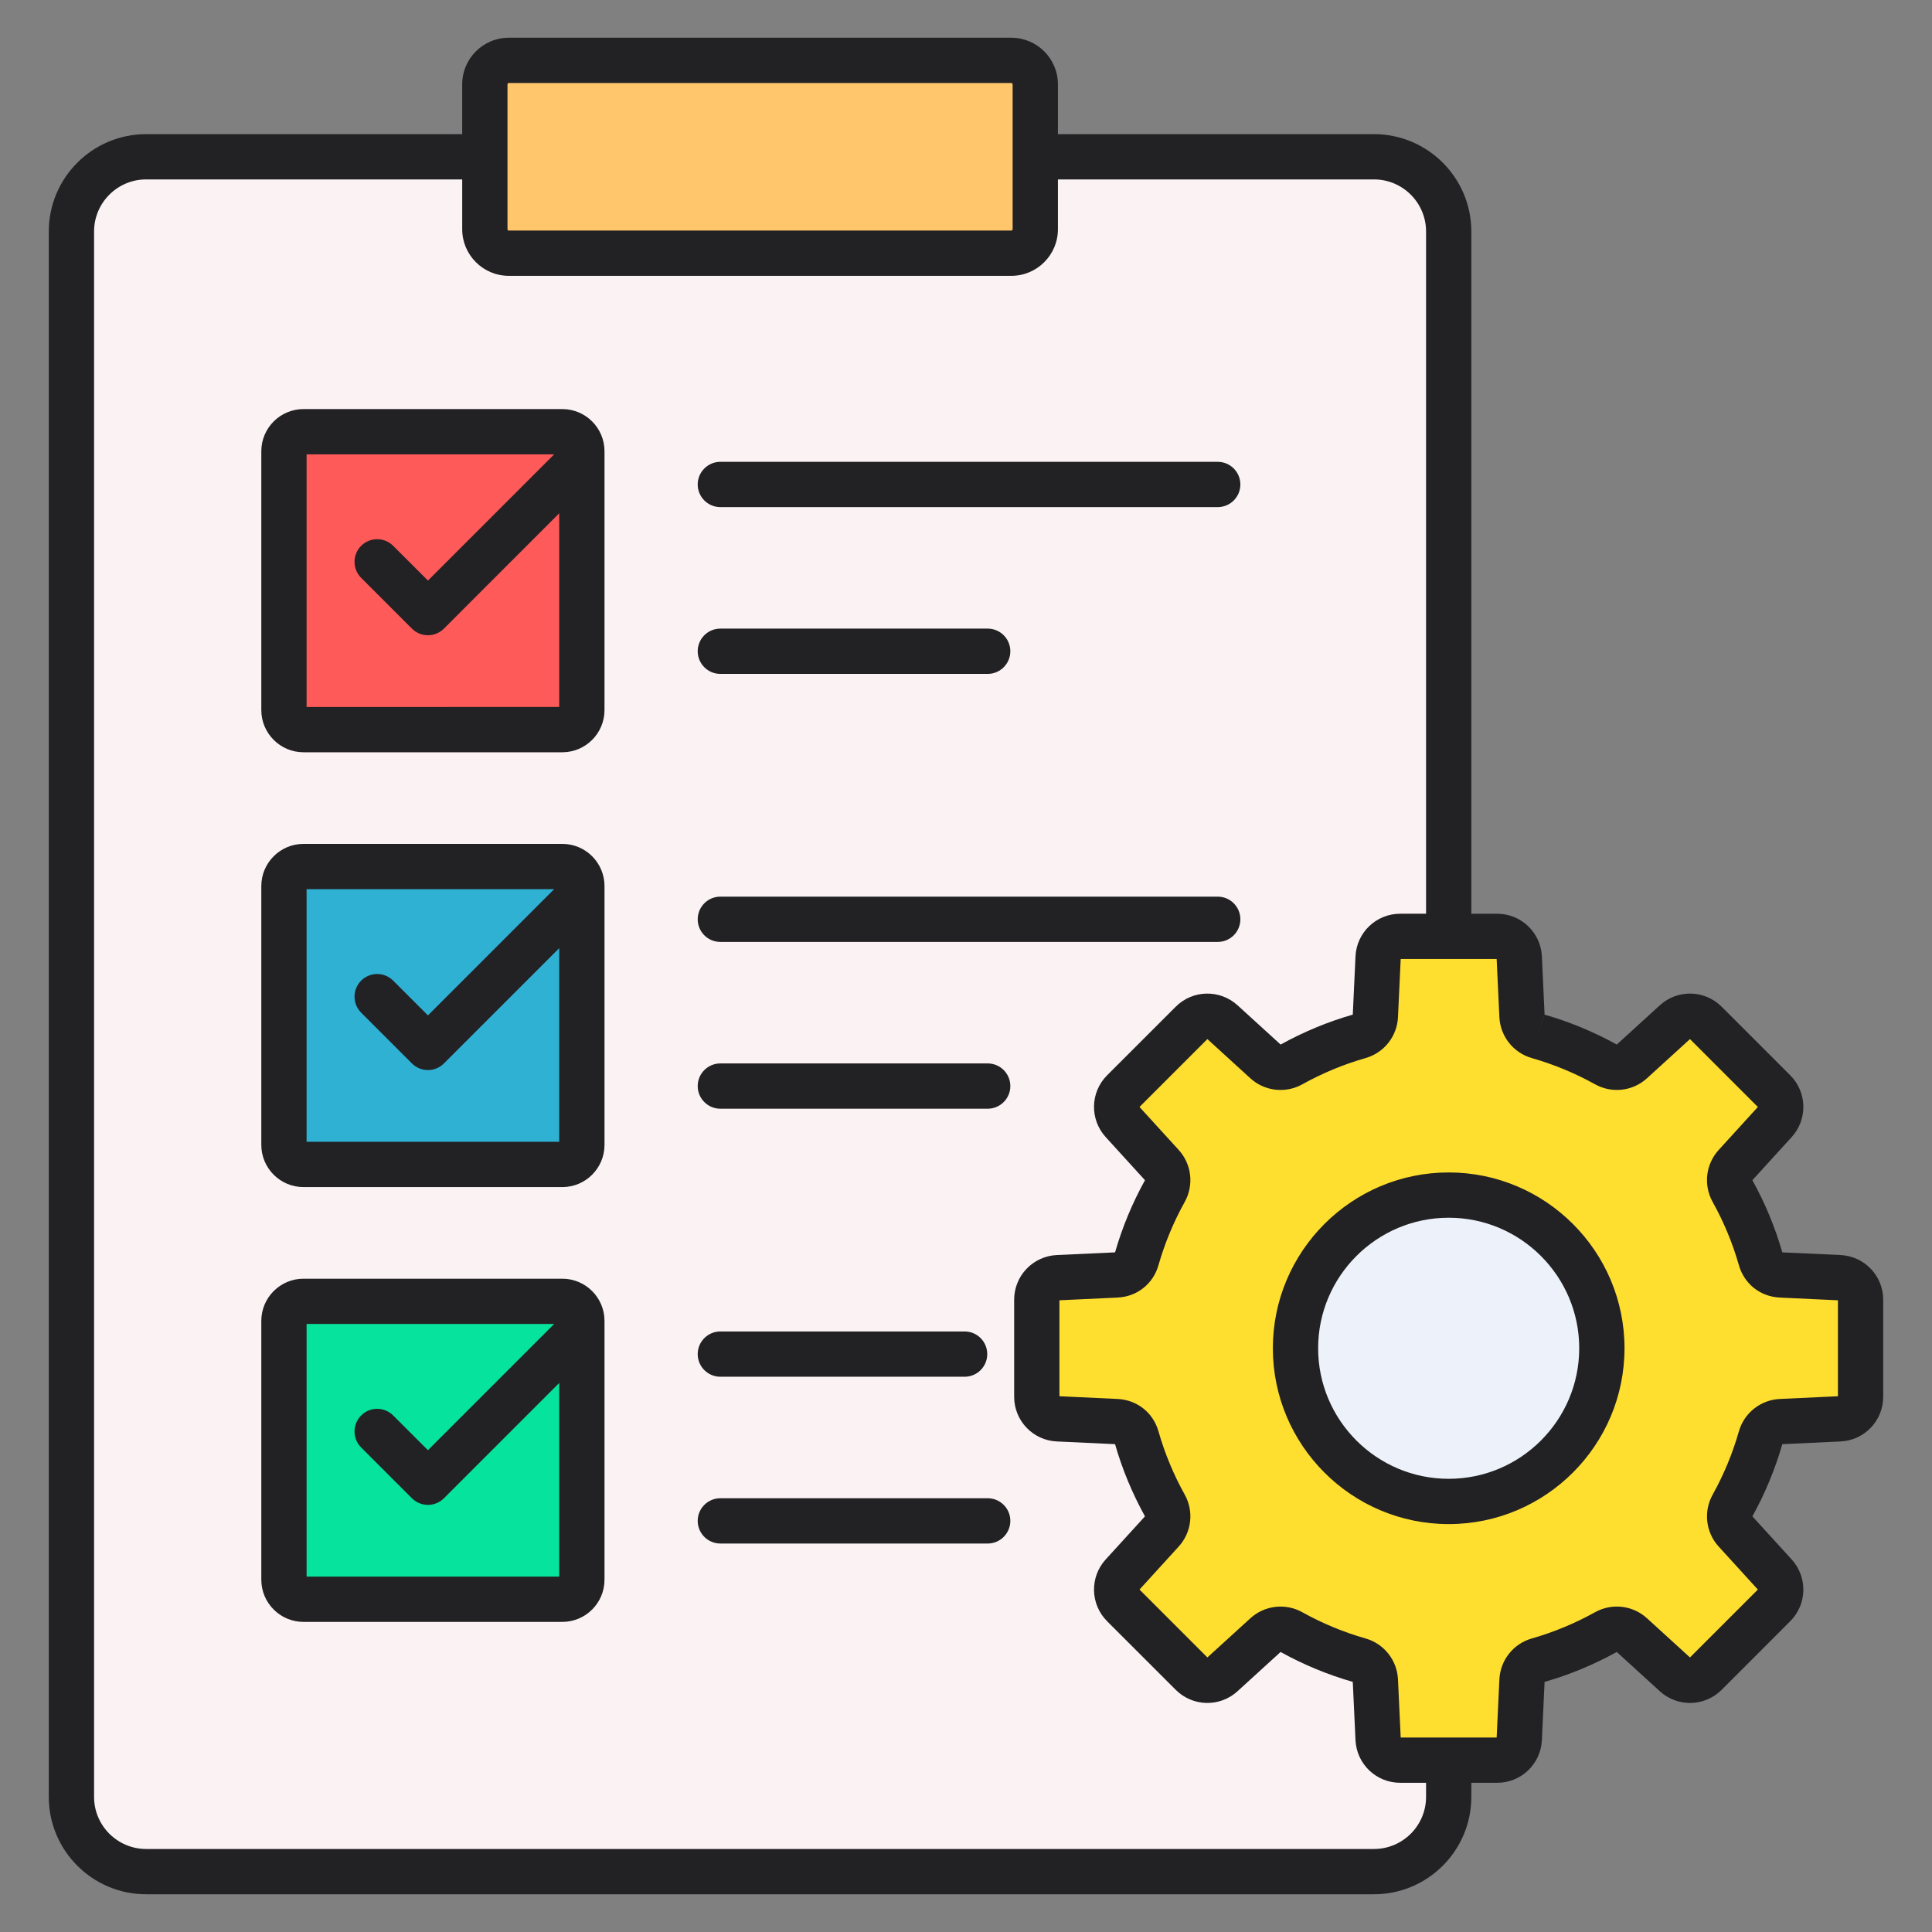 <svg id="Layer_1" enable-background="new 0 0 512 512" height="512" viewBox="0 0 512 512" width="512" xmlns="http://www.w3.org/2000/svg"><rect x="0" y="0" width="512" height="512" fill="#808080" stroke="none"/><g clip-rule="evenodd" fill-rule="evenodd"><path d="m38.73 41.55h325.39c10.89 0 19.8 8.91 19.8 19.8v414.85c0 10.89-8.91 19.8-19.8 19.8h-325.39c-10.89 0-19.8-8.91-19.8-19.8v-414.86c0-10.88 8.91-19.79 19.8-19.79z" fill="#fbf3f3"/><path d="m134.83 16h133.19c3.49 0 6.34 2.85 6.34 6.34v38.42c0 3.49-2.85 6.34-6.34 6.34h-133.19c-3.49 0-6.34-2.85-6.34-6.34v-38.42c0-3.49 2.85-6.34 6.34-6.34z" fill="#ffc66c"/><path d="m80.43 114.41h68.59c2.85 0 5.18 2.33 5.18 5.18v68.59c0 2.85-2.33 5.18-5.18 5.18h-68.59c-2.85 0-5.18-2.33-5.18-5.18v-68.59c0-2.85 2.33-5.18 5.18-5.18z" fill="#ff5a5a"/><path d="m80.43 229.64h68.59c2.85 0 5.18 2.33 5.18 5.18v68.59c0 2.85-2.33 5.18-5.18 5.18h-68.59c-2.85 0-5.18-2.33-5.18-5.18v-68.59c0-2.85 2.33-5.18 5.18-5.18z" fill="#2fb1d4"/><path d="m80.43 344.87h68.59c2.85 0 5.18 2.33 5.18 5.18v68.59c0 2.85-2.33 5.18-5.18 5.18h-68.59c-2.85 0-5.18-2.33-5.18-5.18v-68.59c0-2.85 2.33-5.18 5.18-5.18z" fill="#05e39c"/><path d="m407.59 274.63c6.34 1.81 12.39 4.34 18.04 7.48 2.24 1.25 4.9.94 6.8-.79l11.49-10.47c2.32-2.11 5.88-2.03 8.1.19l18.17 18.17c2.22 2.22 2.3 5.78.19 8.1l-10.48 11.49c-1.73 1.89-2.04 4.56-.79 6.8 3.14 5.65 5.67 11.69 7.48 18.04.7 2.46 2.81 4.13 5.37 4.25l15.52.72c3.13.15 5.59 2.72 5.59 5.86v25.7c0 3.13-2.46 5.71-5.59 5.86l-15.52.72c-2.56.12-4.66 1.78-5.37 4.25-1.81 6.34-4.34 12.39-7.48 18.04-1.25 2.24-.94 4.9.79 6.8l10.47 11.49c2.11 2.32 2.03 5.88-.19 8.1l-18.17 18.17c-2.22 2.22-5.78 2.3-8.1.19l-11.49-10.47c-1.89-1.73-4.56-2.04-6.8-.79-5.65 3.14-11.69 5.67-18.04 7.48-2.46.7-4.13 2.81-4.25 5.37l-.72 15.52c-.15 3.13-2.72 5.59-5.86 5.59h-25.7c-3.13 0-5.71-2.46-5.86-5.59l-.72-15.52c-.12-2.56-1.78-4.66-4.25-5.37-6.34-1.81-12.39-4.34-18.04-7.48-2.24-1.25-4.9-.94-6.8.79l-11.49 10.47c-2.32 2.11-5.88 2.03-8.1-.19l-18.17-18.17c-2.22-2.22-2.3-5.78-.19-8.1l10.47-11.49c1.73-1.89 2.04-4.56.79-6.8-3.14-5.65-5.67-11.69-7.48-18.04-.7-2.46-2.81-4.13-5.37-4.25l-15.52-.72c-3.13-.15-5.59-2.72-5.59-5.86v-25.7c0-3.13 2.46-5.71 5.59-5.86l15.52-.72c2.56-.12 4.66-1.78 5.37-4.24 1.81-6.34 4.34-12.39 7.48-18.04 1.25-2.24.94-4.9-.79-6.8l-10.47-11.49c-2.11-2.32-2.03-5.88.19-8.1l18.17-18.17c2.22-2.22 5.78-2.3 8.1-.19l11.49 10.47c1.89 1.73 4.56 2.04 6.8.79 5.65-3.14 11.7-5.67 18.04-7.48 2.46-.7 4.13-2.81 4.24-5.37l.72-15.52c.15-3.13 2.72-5.59 5.86-5.59h25.7c3.13 0 5.71 2.46 5.86 5.59l.72 15.52c.14 2.55 1.8 4.65 4.27 5.36z" fill="#fedf30"/><ellipse cx="383.92" cy="357.3" fill="#edf2fa" rx="40.59" ry="40.59" transform="matrix(.982 -.189 .189 .982 -60.642 79.048)"/><path d="m383.92 391.9c-19.08 0-34.6-15.52-34.6-34.6 0-19.07 15.52-34.59 34.6-34.59 19.07 0 34.59 15.52 34.59 34.59 0 19.08-15.52 34.6-34.59 34.6zm0-81.19c-25.7 0-46.6 20.9-46.6 46.59 0 25.7 20.9 46.6 46.6 46.6 25.69 0 46.59-20.9 46.59-46.6 0-25.69-20.9-46.59-46.59-46.59zm103.15 59.31v-25.43l-15.39-.72c-5.18-.24-9.44-3.61-10.86-8.59-1.66-5.82-4-11.46-6.96-16.77-2.47-4.46-1.83-9.98 1.6-13.75l10.39-11.4-17.99-17.99-11.39 10.38c-3.77 3.44-9.3 4.08-13.76 1.6-5.31-2.95-10.95-5.29-16.77-6.95-4.9-1.4-8.35-5.77-8.59-10.86l-.72-15.39h-25.43l-.72 15.39c-.23 5.1-3.69 9.46-8.59 10.86-5.82 1.66-11.46 4.01-16.77 6.96-4.46 2.47-9.99 1.83-13.76-1.6l-11.39-10.39-17.99 17.99 10.39 11.39c3.43 3.77 4.07 9.3 1.6 13.76-2.95 5.31-5.3 10.95-6.96 16.77-1.42 4.98-5.68 8.35-10.85 8.59l-15.4.72v25.43l15.39.72c5.18.24 9.44 3.61 10.86 8.59 1.66 5.82 4 11.46 6.96 16.77 2.47 4.46 1.83 9.98-1.6 13.75l-10.39 11.4 17.99 17.99 11.39-10.38c3.77-3.44 9.3-4.08 13.76-1.6 5.3 2.95 10.95 5.29 16.77 6.95 4.9 1.4 8.36 5.77 8.59 10.86l.72 15.39h25.43l.72-15.39c.24-5.1 3.69-9.46 8.59-10.86 5.82-1.66 11.46-4.01 16.77-6.96 4.46-2.48 9.98-1.83 13.75 1.6l11.4 10.39 17.99-17.99-10.38-11.39c-3.44-3.77-4.08-9.3-1.6-13.76 2.95-5.3 5.29-10.95 6.95-16.77 1.4-4.9 5.77-8.36 10.86-8.59zm-109.15 106.18v-3.74h-6.85c-6.35 0-11.56-4.97-11.85-11.31l-.72-15.43c-6.65-1.91-13.08-4.57-19.13-7.93l-11.42 10.41c-4.69 4.28-11.89 4.11-16.38-.39l-18.17-18.16c-4.49-4.5-4.65-11.69-.38-16.38l10.41-11.42c-3.36-6.07-6.03-12.5-7.93-19.13l-15.43-.72c-6.34-.29-11.31-5.5-11.31-11.85v-25.7c0-6.35 4.97-11.55 11.31-11.85l15.43-.71c1.91-6.65 4.58-13.08 7.93-19.12l-10.41-11.43c-4.27-4.69-4.11-11.89.38-16.38l18.18-18.17c4.48-4.49 11.68-4.65 16.38-.38l11.42 10.41c6.06-3.36 12.49-6.03 19.12-7.93l.72-15.43c.29-6.34 5.5-11.31 11.85-11.31h6.85v-180.81c0-7.6-6.19-13.79-13.8-13.79h-83.76v13.21c0 6.8-5.54 12.34-12.34 12.34h-133.19c-6.81 0-12.34-5.54-12.34-12.34v-13.21h-83.76c-7.61 0-13.8 6.19-13.8 13.79v414.86c0 7.61 6.19 13.8 13.8 13.8h325.39c7.61 0 13.8-6.19 13.8-13.8zm-243.43-453.86c0-.18.16-.34.34-.34h133.19c.17 0 .34.16.34.34v38.42c0 .17-.17.34-.34.34h-133.19c-.18 0-.34-.17-.34-.34zm274.73 246.51c0 .01.01.01.02.01l-1.65 5.77zm78.54 63.75-15.43-.71c-1.9-6.63-4.57-13.06-7.93-19.13l10.41-11.42c4.27-4.69 4.11-11.89-.38-16.38l-18.17-18.17c-4.5-4.49-11.69-4.66-16.38-.38l-11.42 10.41c-6.06-3.36-12.49-6.03-19.13-7.93l-.71-15.43c-.3-6.34-5.51-11.31-11.86-11.31h-6.84v-180.81c0-14.22-11.58-25.79-25.8-25.79h-83.76v-13.21c0-6.81-5.54-12.34-12.34-12.34h-133.19c-6.81 0-12.34 5.53-12.34 12.34v13.21h-83.76c-14.23 0-25.8 11.57-25.8 25.79v414.86c0 14.23 11.57 25.8 25.8 25.8h325.39c14.22 0 25.8-11.57 25.8-25.8v-3.74h6.84c6.35 0 11.56-4.97 11.86-11.31l.71-15.43c6.63-1.9 13.06-4.57 19.13-7.93l11.42 10.41c4.69 4.28 11.89 4.11 16.38-.38l18.17-18.18c4.49-4.49 4.65-11.68.38-16.37l-10.41-11.42c3.36-6.05 6.02-12.48 7.93-19.13l15.43-.72c6.34-.29 11.31-5.5 11.31-11.85v-25.7c0-6.35-4.97-11.55-11.31-11.85zm-220.01 70.45c0 3.31-2.69 6-6 6h-70.85c-3.31 0-6-2.69-6-6 0-3.32 2.69-6 6-6h70.85c3.31 0 6 2.68 6 6zm-82.85-44.2c0-3.31 2.69-6 6-6h64.73c3.32 0 6 2.69 6 6 0 3.32-2.68 6-6 6h-64.73c-3.31 0-6-2.68-6-6zm-103.65 58.97v-66.95h65.61l-33.45 33.45-9.22-9.21c-2.34-2.34-6.14-2.34-8.48 0-2.34 2.35-2.34 6.15 0 8.49l13.45 13.45c1.17 1.17 2.71 1.76 4.25 1.76 1.53 0 3.07-.59 4.24-1.76l30.55-30.55v51.32zm67.77-78.95c6.17 0 11.18 5.02 11.18 11.18v68.59c0 6.17-5.01 11.18-11.18 11.18h-68.59c-6.16 0-11.18-5.01-11.18-11.18v-68.59c0-6.16 5.02-11.18 11.18-11.18zm118.73-51.05c0 3.31-2.69 6-6 6h-70.85c-3.31 0-6-2.69-6-6 0-3.32 2.69-6 6-6h70.85c3.31 0 6 2.68 6 6zm-82.85-44.2c0-3.31 2.69-6 6-6h131.81c3.32 0 6 2.69 6 6 0 3.32-2.68 6-6 6h-131.81c-3.31 0-6-2.68-6-6zm-103.65 58.97v-66.95h65.61l-33.45 33.45-9.22-9.21c-2.34-2.34-6.14-2.34-8.48 0-2.34 2.35-2.34 6.14 0 8.49l13.45 13.45c1.17 1.17 2.71 1.76 4.25 1.76 1.53 0 3.07-.59 4.24-1.76l30.55-30.55v51.32zm67.77-78.95c6.17 0 11.18 5.01 11.18 11.18v68.59c0 6.17-5.01 11.18-11.18 11.18h-68.59c-6.16 0-11.18-5.01-11.18-11.18v-68.59c0-6.17 5.02-11.18 11.18-11.18zm35.88-51.05c0-3.32 2.69-6 6-6h70.85c3.31 0 6 2.68 6 6 0 3.31-2.69 6-6 6h-70.85c-3.31 0-6-2.69-6-6zm0-44.2c0-3.31 2.69-6 6-6h131.81c3.32 0 6 2.69 6 6s-2.68 6-6 6h-131.81c-3.31 0-6-2.69-6-6zm-103.65 58.97v-66.95h65.61l-33.45 33.45-9.22-9.21c-2.34-2.34-6.14-2.34-8.48 0s-2.34 6.14 0 8.49l13.45 13.45c1.17 1.17 2.71 1.76 4.25 1.76 1.53 0 3.07-.59 4.24-1.76l30.55-30.56v51.33zm67.77-78.95c6.17 0 11.18 5.01 11.18 11.18v68.59c0 6.16-5.01 11.18-11.18 11.18h-68.59c-6.16 0-11.18-5.02-11.18-11.18v-68.59c0-6.17 5.02-11.18 11.18-11.18z" fill="#222124"/></g></svg>